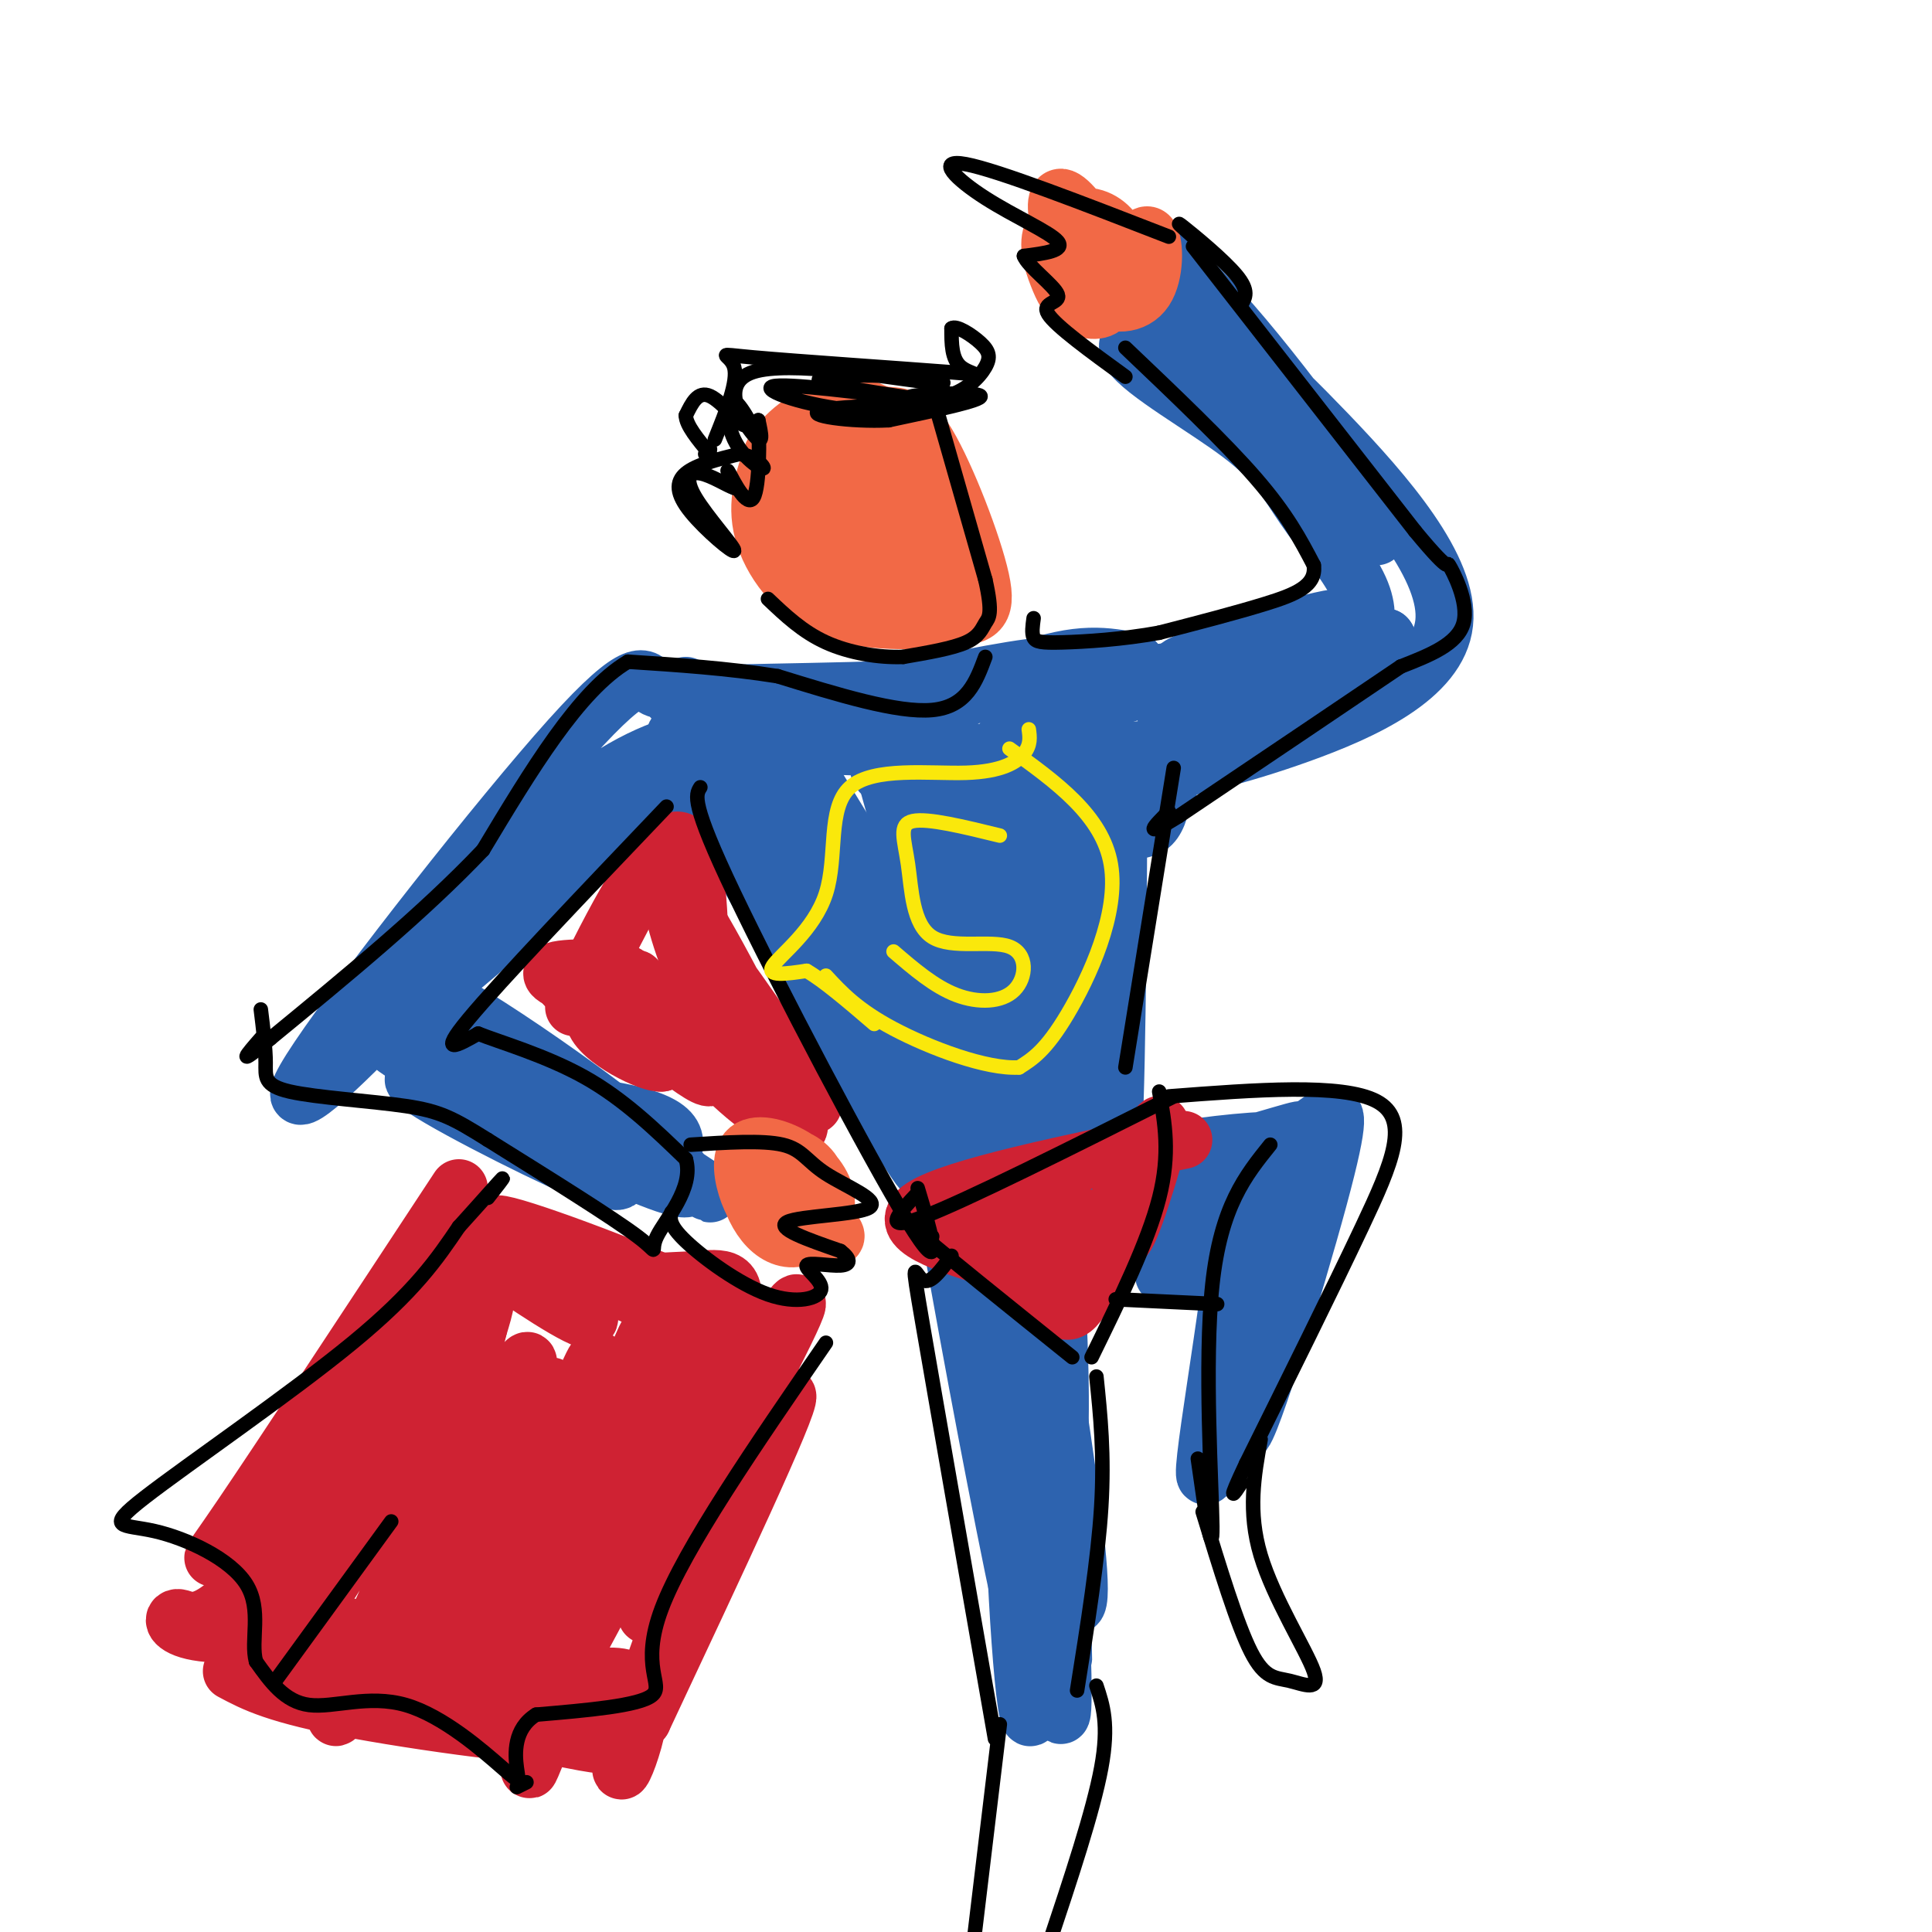 <svg viewBox='0 0 400 400' version='1.1' xmlns='http://www.w3.org/2000/svg' xmlns:xlink='http://www.w3.org/1999/xlink'><g fill='none' stroke='rgb(45,99,175)' stroke-width='3' stroke-linecap='round' stroke-linejoin='round'><path d='M170,150c24.248,-2.341 48.496,-4.681 59,-1c10.504,3.681 7.264,13.385 6,31c-1.264,17.615 -0.551,43.143 0,35c0.551,-8.143 0.942,-49.956 1,-46c0.058,3.956 -0.215,53.680 -1,65c-0.785,11.320 -2.081,-15.766 -3,-26c-0.919,-10.234 -1.459,-3.617 -2,3'/></g>
<g fill='none' stroke='rgb(45,99,175)' stroke-width='12' stroke-linecap='round' stroke-linejoin='round'><path d='M226,178c0.850,33.222 1.700,66.443 2,56c0.300,-10.443 0.049,-64.552 0,-61c-0.049,3.552 0.102,64.764 0,66c-0.102,1.236 -0.458,-57.504 -1,-69c-0.542,-11.496 -1.271,24.252 -2,60'/><path d='M225,230c0.087,-6.246 1.306,-51.862 1,-66c-0.306,-14.138 -2.137,3.202 -3,11c-0.863,7.798 -0.760,6.052 4,0c4.760,-6.052 14.176,-16.412 12,-19c-2.176,-2.588 -15.944,2.595 -30,5c-14.056,2.405 -28.400,2.032 -27,-3c1.400,-5.032 18.543,-14.723 30,-19c11.457,-4.277 17.229,-3.138 23,-2'/><path d='M235,137c-6.823,1.162 -35.380,5.069 -49,7c-13.620,1.931 -12.303,1.888 -3,0c9.303,-1.888 26.593,-5.619 33,-6c6.407,-0.381 1.932,2.589 -16,4c-17.932,1.411 -49.322,1.265 -58,2c-8.678,0.735 5.356,2.352 12,3c6.644,0.648 5.898,0.328 11,9c5.102,8.672 16.051,26.336 27,44'/><path d='M192,200c1.312,5.318 -8.909,-3.388 -20,-17c-11.091,-13.612 -23.051,-32.130 -24,-37c-0.949,-4.870 9.113,3.908 19,21c9.887,17.092 19.599,42.498 26,41c6.401,-1.498 9.492,-29.900 12,-44c2.508,-14.100 4.435,-13.897 7,-11c2.565,2.897 5.770,8.488 8,18c2.230,9.512 3.485,22.946 3,28c-0.485,5.054 -2.710,1.730 -3,-6c-0.290,-7.730 1.355,-19.865 3,-32'/><path d='M223,161c0.702,-10.412 0.958,-20.443 2,-8c1.042,12.443 2.870,47.361 0,57c-2.870,9.639 -10.440,-6.001 -15,-21c-4.560,-14.999 -6.111,-29.359 -4,-20c2.111,9.359 7.883,42.436 8,52c0.117,9.564 -5.422,-4.385 -10,-22c-4.578,-17.615 -8.194,-38.896 -5,-28c3.194,10.896 13.198,53.970 15,68c1.802,14.030 -4.599,-0.985 -11,-16'/><path d='M203,223c-7.646,-21.374 -21.261,-66.808 -20,-65c1.261,1.808 17.399,50.858 23,71c5.601,20.142 0.664,11.375 -6,-3c-6.664,-14.375 -15.054,-34.358 -29,-48c-13.946,-13.642 -33.447,-20.942 -19,-23c14.447,-2.058 62.842,1.126 81,4c18.158,2.874 6.079,5.437 -6,8'/><path d='M227,167c-3.603,2.545 -9.611,4.908 -13,3c-3.389,-1.908 -4.161,-8.085 -3,-13c1.161,-4.915 4.254,-8.567 5,-6c0.746,2.567 -0.854,11.353 -2,13c-1.146,1.647 -1.840,-3.846 -2,-7c-0.160,-3.154 0.212,-3.969 4,-6c3.788,-2.031 10.993,-5.279 16,-7c5.007,-1.721 7.816,-1.916 9,2c1.184,3.916 0.744,11.943 0,17c-0.744,5.057 -1.790,7.142 -3,8c-1.210,0.858 -2.582,0.488 -5,2c-2.418,1.512 -5.882,4.907 -8,-2c-2.118,-6.907 -2.891,-24.116 -3,-19c-0.109,5.116 0.445,32.558 1,60'/><path d='M223,212c0.542,13.555 1.396,17.443 0,22c-1.396,4.557 -5.043,9.782 -14,-10c-8.957,-19.782 -23.226,-64.570 -20,-55c3.226,9.570 23.945,73.500 17,72c-6.945,-1.500 -41.556,-68.428 -48,-80c-6.444,-11.572 15.278,32.214 37,76'/><path d='M195,237c7.597,14.981 8.090,14.435 2,6c-6.090,-8.435 -18.764,-24.758 -32,-46c-13.236,-21.242 -27.033,-47.402 -21,-38c6.033,9.402 31.895,54.365 42,73c10.105,18.635 4.451,10.940 -9,-12c-13.451,-22.940 -34.700,-61.126 -37,-67c-2.300,-5.874 14.350,20.563 31,47'/><path d='M171,200c7.882,10.662 12.087,13.815 18,12c5.913,-1.815 13.533,-8.600 20,-20c6.467,-11.400 11.779,-27.415 12,-26c0.221,1.415 -4.651,20.262 -5,25c-0.349,4.738 3.826,-4.631 8,-14'/><path d='M219,262c26.516,-11.055 53.032,-22.110 50,-25c-3.032,-2.890 -35.613,2.385 -46,5c-10.387,2.615 1.421,2.571 15,0c13.579,-2.571 28.928,-7.668 31,-8c2.072,-0.332 -9.135,4.103 -13,6c-3.865,1.897 -0.390,1.256 3,0c3.390,-1.256 6.695,-3.128 10,-5'/><path d='M269,235c2.701,-1.611 4.454,-3.139 6,-4c1.546,-0.861 2.884,-1.055 -2,17c-4.884,18.055 -15.991,54.360 -16,48c-0.009,-6.360 11.080,-55.385 10,-53c-1.080,2.385 -14.329,56.181 -17,62c-2.671,5.819 5.237,-36.337 6,-51c0.763,-14.663 -5.618,-1.831 -12,11'/><path d='M202,255c-7.057,-27.226 -14.115,-54.453 -9,-22c5.115,32.453 22.402,124.585 23,115c0.598,-9.585 -15.493,-120.888 -17,-123c-1.507,-2.112 11.569,104.968 15,124c3.431,19.032 -2.785,-49.984 -9,-119'/><path d='M205,230c1.913,13.980 11.195,108.430 14,123c2.805,14.570 -0.867,-50.739 -3,-81c-2.133,-30.261 -2.726,-25.472 -5,-34c-2.274,-8.528 -6.228,-30.373 -2,-6c4.228,24.373 16.636,94.964 14,100c-2.636,5.036 -20.318,-55.482 -38,-116'/><path d='M185,216c-6.600,-18.111 -4.102,-5.389 -3,-5c1.102,0.389 0.806,-11.556 8,13c7.194,24.556 21.877,85.613 27,85c5.123,-0.613 0.687,-62.896 0,-58c-0.687,4.896 2.375,76.970 3,90c0.625,13.030 -1.188,-32.985 -3,-79'/><path d='M217,262c-0.500,-13.333 -0.250,-7.167 0,-1'/><path d='M227,234c5.560,10.286 11.119,20.571 10,22c-1.119,1.429 -8.917,-6.000 -9,-7c-0.083,-1.000 7.548,4.429 11,8c3.452,3.571 2.726,5.286 2,7'/><path d='M213,251c-1.751,18.070 -3.502,36.140 -3,61c0.502,24.860 3.258,56.509 4,38c0.742,-18.509 -0.531,-87.175 0,-86c0.531,1.175 2.866,72.193 2,85c-0.866,12.807 -4.933,-32.596 -9,-78'/><path d='M142,142c-2.630,0.719 -5.260,1.438 -7,0c-1.740,-1.438 -2.591,-5.033 -17,11c-14.409,16.033 -42.378,51.693 -52,66c-9.622,14.307 -0.899,7.259 12,-6c12.899,-13.259 29.973,-32.729 43,-44c13.027,-11.271 22.007,-14.342 22,-15c-0.007,-0.658 -9.002,1.098 -20,9c-10.998,7.902 -23.999,21.951 -37,36'/><path d='M86,199c-7.092,6.196 -6.323,3.686 -3,2c3.323,-1.686 9.199,-2.546 10,-1c0.801,1.546 -3.473,5.500 11,-7c14.473,-12.500 47.694,-41.454 41,-39c-6.694,2.454 -53.302,36.314 -60,54c-6.698,17.686 26.515,19.196 42,22c15.485,2.804 13.243,6.902 11,11'/><path d='M138,241c5.947,4.451 15.313,10.079 3,2c-12.313,-8.079 -46.305,-29.867 -57,-38c-10.695,-8.133 1.908,-2.613 21,10c19.092,12.613 44.674,32.319 36,31c-8.674,-1.319 -51.605,-23.663 -59,-29c-7.395,-5.337 20.744,6.332 34,13c13.256,6.668 11.628,8.334 10,10'/><path d='M126,240c1.855,1.977 1.493,1.921 2,3c0.507,1.079 1.885,3.295 -8,-1c-9.885,-4.295 -31.031,-15.100 -34,-18c-2.969,-2.900 12.239,2.104 22,7c9.761,4.896 14.075,9.685 15,11c0.925,1.315 -1.537,-0.842 -4,-3'/><path d='M214,142c21.283,-2.167 42.566,-4.333 54,-6c11.434,-1.667 13.018,-2.834 14,-5c0.982,-2.166 1.360,-5.331 -1,-10c-2.360,-4.669 -7.459,-10.841 -11,-16c-3.541,-5.159 -5.523,-9.305 -13,-15c-7.477,-5.695 -20.447,-12.939 -23,-17c-2.553,-4.061 5.313,-4.940 19,6c13.687,10.940 33.196,33.697 32,32c-1.196,-1.697 -23.098,-27.849 -45,-54'/><path d='M240,57c-5.863,-9.120 1.980,-4.918 15,10c13.020,14.918 31.215,40.554 30,41c-1.215,0.446 -21.842,-24.298 -27,-32c-5.158,-7.702 5.154,1.636 17,14c11.846,12.364 25.228,27.752 24,39c-1.228,11.248 -17.065,18.357 -30,23c-12.935,4.643 -22.967,6.822 -33,9'/><path d='M236,161c-0.381,-0.592 15.166,-6.573 27,-14c11.834,-7.427 19.954,-16.302 20,-17c0.046,-0.698 -7.982,6.780 -18,11c-10.018,4.220 -22.025,5.183 -16,1c6.025,-4.183 30.084,-13.511 28,-14c-2.084,-0.489 -30.310,7.860 -33,10c-2.690,2.140 20.155,-1.930 43,-6'/><path d='M287,132c2.500,2.286 -12.750,11.000 -13,12c-0.250,1.000 14.500,-5.714 12,-7c-2.500,-1.286 -22.250,2.857 -42,7'/></g>
<g fill='none' stroke='rgb(207,34,51)' stroke-width='12' stroke-linecap='round' stroke-linejoin='round'><path d='M245,236c-23.833,4.917 -47.667,9.833 -54,14c-6.333,4.167 4.833,7.583 16,11'/><path d='M207,261c4.732,3.142 8.564,5.497 11,8c2.436,2.503 3.478,5.156 8,-4c4.522,-9.156 12.525,-30.119 14,-32c1.475,-1.881 -3.579,15.320 -6,21c-2.421,5.680 -2.211,-0.160 -2,-6'/><path d='M232,248c-1.078,1.389 -2.771,7.862 -5,8c-2.229,0.138 -4.992,-6.060 -6,-6c-1.008,0.060 -0.260,6.377 -1,7c-0.740,0.623 -2.969,-4.448 -3,-5c-0.031,-0.552 2.134,3.414 1,4c-1.134,0.586 -5.567,-2.207 -10,-5'/><path d='M208,251c0.400,-0.778 6.400,-0.222 7,0c0.600,0.222 -4.200,0.111 -9,0'/><path d='M135,178c-8.711,16.867 -17.422,33.733 -16,30c1.422,-3.733 12.978,-28.067 19,-33c6.022,-4.933 6.511,9.533 7,24'/><path d='M145,199c1.740,5.500 2.591,7.249 2,7c-0.591,-0.249 -2.623,-2.497 -5,-9c-2.377,-6.503 -5.099,-17.262 0,-10c5.099,7.262 18.018,32.545 22,42c3.982,9.455 -0.974,3.081 -8,-9c-7.026,-12.081 -16.122,-29.868 -12,-26c4.122,3.868 21.464,29.391 24,34c2.536,4.609 -9.732,-11.695 -22,-28'/><path d='M146,200c-5.313,-7.207 -7.594,-11.223 -3,-4c4.594,7.223 16.064,25.687 18,32c1.936,6.313 -5.664,0.476 -14,-8c-8.336,-8.476 -17.410,-19.592 -15,-17c2.410,2.592 16.303,18.890 15,20c-1.303,1.110 -17.801,-12.969 -22,-16c-4.199,-3.031 3.900,4.984 12,13'/><path d='M137,220c-2.006,0.486 -13.022,-4.797 -14,-9c-0.978,-4.203 8.083,-7.324 7,-9c-1.083,-1.676 -12.309,-1.907 -15,-1c-2.691,0.907 3.155,2.954 9,5'/><path d='M124,206c0.333,0.500 -3.333,-0.750 -7,-2'/><path d='M95,246c-18.343,27.882 -36.687,55.764 -45,68c-8.313,12.236 -6.597,8.825 -2,5c4.597,-3.825 12.075,-8.063 25,-25c12.925,-16.937 31.298,-46.574 25,-37c-6.298,9.574 -37.265,58.360 -45,73c-7.735,14.640 7.764,-4.866 20,-22c12.236,-17.134 21.210,-31.895 25,-37c3.790,-5.105 2.395,-0.552 1,4'/><path d='M99,275c-1.834,8.012 -6.920,26.042 -8,23c-1.080,-3.042 1.844,-27.156 10,-33c8.156,-5.844 21.542,6.580 21,8c-0.542,1.420 -15.012,-8.166 -20,-12c-4.988,-3.834 -0.494,-1.917 4,0'/><path d='M106,261c1.406,-0.789 2.922,-2.760 13,1c10.078,3.760 28.719,13.253 23,11c-5.719,-2.253 -35.798,-16.250 -39,-19c-3.202,-2.750 20.472,5.747 35,12c14.528,6.253 19.912,10.260 12,8c-7.912,-2.260 -29.118,-10.789 -33,-13c-3.882,-2.211 9.559,1.894 23,6'/><path d='M140,267c8.363,2.407 17.769,5.424 19,7c1.231,1.576 -5.713,1.712 -13,0c-7.287,-1.712 -14.917,-5.271 -15,-7c-0.083,-1.729 7.380,-1.628 13,-2c5.620,-0.372 9.398,-1.216 7,8c-2.398,9.216 -10.973,28.491 -22,50c-11.027,21.509 -24.507,45.252 -18,29c6.507,-16.252 33.002,-72.501 38,-82c4.998,-9.499 -11.501,27.750 -28,65'/><path d='M121,335c-8.560,21.808 -15.961,43.829 -8,23c7.961,-20.829 31.285,-84.507 29,-81c-2.285,3.507 -30.180,74.198 -32,75c-1.820,0.802 22.433,-68.284 24,-75c1.567,-6.716 -19.552,48.938 -28,70c-8.448,21.062 -4.224,7.531 0,-6'/><path d='M106,341c5.865,-19.492 20.529,-65.221 17,-59c-3.529,6.221 -25.249,64.394 -26,64c-0.751,-0.394 19.469,-59.353 17,-59c-2.469,0.353 -27.626,60.018 -29,62c-1.374,1.982 21.036,-53.719 24,-65c2.964,-11.281 -13.518,21.860 -30,55'/><path d='M79,339c-8.084,14.789 -13.293,24.262 -6,8c7.293,-16.262 27.088,-58.258 26,-62c-1.088,-3.742 -23.059,30.769 -34,48c-10.941,17.231 -10.852,17.183 -5,4c5.852,-13.183 17.466,-39.499 16,-41c-1.466,-1.501 -16.011,21.814 -25,32c-8.989,10.186 -12.420,7.242 -14,7c-1.580,-0.242 -1.309,2.216 5,3c6.309,0.784 18.654,-0.108 31,-1'/><path d='M73,337c11.274,0.475 23.958,2.162 35,-2c11.042,-4.162 20.443,-14.175 32,-30c11.557,-15.825 25.271,-37.464 25,-35c-0.271,2.464 -14.526,29.032 -23,46c-8.474,16.968 -11.166,24.338 -4,13c7.166,-11.338 24.190,-41.382 25,-40c0.810,1.382 -14.595,34.191 -30,67'/><path d='M133,356c1.408,-7.072 19.929,-58.252 20,-59c0.071,-0.748 -18.307,48.935 -23,64c-4.693,15.065 4.299,-4.488 2,-11c-2.299,-6.512 -15.888,0.016 -30,0c-14.112,-0.016 -28.746,-6.576 -32,-8c-3.254,-1.424 4.873,2.288 13,6'/><path d='M83,348c15.725,4.911 48.537,14.189 40,13c-8.537,-1.189 -58.422,-12.844 -61,-14c-2.578,-1.156 42.152,8.189 50,11c7.848,2.811 -21.186,-0.911 -38,-4c-16.814,-3.089 -21.407,-5.544 -26,-8'/></g>
<g fill='none' stroke='rgb(242,105,70)' stroke-width='12' stroke-linecap='round' stroke-linejoin='round'><path d='M161,247c6.123,3.891 12.246,7.783 12,9c-0.246,1.217 -6.860,-0.239 -11,-2c-4.140,-1.761 -5.805,-3.826 -7,-7c-1.195,-3.174 -1.918,-7.458 0,-9c1.918,-1.542 6.478,-0.343 10,2c3.522,2.343 6.006,5.829 6,9c-0.006,3.171 -2.503,6.025 -5,7c-2.497,0.975 -4.996,0.069 -7,-2c-2.004,-2.069 -3.515,-5.302 -4,-8c-0.485,-2.698 0.055,-4.861 2,-6c1.945,-1.139 5.295,-1.254 8,0c2.705,1.254 4.767,3.876 4,7c-0.767,3.124 -4.362,6.750 -7,6c-2.638,-0.750 -4.319,-5.875 -6,-11'/><path d='M233,55c1.976,-3.676 3.951,-7.352 5,-6c1.049,1.352 1.170,7.731 -1,11c-2.170,3.269 -6.633,3.427 -10,1c-3.367,-2.427 -5.640,-7.438 -7,-12c-1.360,-4.562 -1.809,-8.673 0,-8c1.809,0.673 5.876,6.130 8,11c2.124,4.870 2.306,9.153 1,11c-1.306,1.847 -4.101,1.256 -6,0c-1.899,-1.256 -2.904,-3.179 -4,-6c-1.096,-2.821 -2.283,-6.540 -1,-9c1.283,-2.460 5.038,-3.662 8,-3c2.962,0.662 5.132,3.189 6,6c0.868,2.811 0.434,5.905 0,9'/><path d='M179,94c2.144,13.914 4.288,27.828 3,32c-1.288,4.172 -6.007,-1.397 -9,-7c-2.993,-5.603 -4.259,-11.240 -4,-15c0.259,-3.760 2.043,-5.642 4,-7c1.957,-1.358 4.089,-2.192 7,-2c2.911,0.192 6.602,1.411 9,4c2.398,2.589 3.502,6.548 4,11c0.498,4.452 0.390,9.396 -1,12c-1.390,2.604 -4.062,2.868 -8,3c-3.938,0.132 -9.141,0.132 -12,-5c-2.859,-5.132 -3.375,-15.396 -1,-21c2.375,-5.604 7.639,-6.547 12,-6c4.361,0.547 7.817,2.585 10,7c2.183,4.415 3.091,11.208 4,18'/><path d='M197,118c-0.845,4.155 -4.957,5.541 -8,6c-3.043,0.459 -5.017,-0.010 -7,0c-1.983,0.010 -3.975,0.498 -7,-1c-3.025,-1.498 -7.083,-4.983 -10,-9c-2.917,-4.017 -4.694,-8.565 -3,-14c1.694,-5.435 6.857,-11.755 11,-14c4.143,-2.245 7.266,-0.414 10,0c2.734,0.414 5.080,-0.588 9,6c3.920,6.588 9.415,20.765 11,28c1.585,7.235 -0.740,7.527 -7,8c-6.260,0.473 -16.455,1.127 -24,-2c-7.545,-3.127 -12.442,-10.036 -14,-16c-1.558,-5.964 0.221,-10.982 2,-16'/><path d='M160,94c2.311,-4.431 7.088,-7.507 11,-9c3.912,-1.493 6.959,-1.401 11,1c4.041,2.401 9.074,7.113 12,12c2.926,4.887 3.743,9.949 5,14c1.257,4.051 2.954,7.091 -1,10c-3.954,2.909 -13.558,5.688 -19,5c-5.442,-0.688 -6.721,-4.844 -8,-9'/></g>
<g fill='none' stroke='rgb(0,0,0)' stroke-width='3' stroke-linecap='round' stroke-linejoin='round'><path d='M194,85c0.000,0.000 10.000,35.000 10,35'/><path d='M204,120c1.631,7.250 0.708,7.875 0,9c-0.708,1.125 -1.202,2.750 -4,4c-2.798,1.250 -7.899,2.125 -13,3'/><path d='M187,136c-5.044,0.200 -11.156,-0.800 -16,-3c-4.844,-2.200 -8.422,-5.600 -12,-9'/><path d='M148,91c2.423,-6.027 4.845,-12.054 4,-15c-0.845,-2.946 -4.959,-2.810 4,-2c8.959,0.810 30.989,2.295 40,3c9.011,0.705 5.003,0.630 3,-1c-2.003,-1.630 -2.002,-4.815 -2,-8'/><path d='M197,68c0.910,-0.765 4.184,1.322 6,3c1.816,1.678 2.175,2.947 1,5c-1.175,2.053 -3.882,4.891 -8,6c-4.118,1.109 -9.647,0.491 -7,0c2.647,-0.491 13.471,-0.855 14,0c0.529,0.855 -9.235,2.927 -19,5'/><path d='M184,87c-7.820,0.421 -17.869,-1.025 -14,-2c3.869,-0.975 21.656,-1.478 25,-1c3.344,0.478 -7.753,1.936 -18,1c-10.247,-0.936 -19.642,-4.268 -17,-5c2.642,-0.732 17.321,1.134 32,3'/><path d='M192,83c-0.847,-0.341 -18.965,-2.692 -22,-4c-3.035,-1.308 9.013,-1.571 17,-1c7.987,0.571 11.914,1.978 4,1c-7.914,-0.978 -27.669,-4.340 -35,-2c-7.331,2.340 -2.237,10.383 0,13c2.237,2.617 1.619,-0.191 1,-3'/><path d='M157,87c0.238,3.488 0.333,13.708 -1,16c-1.333,2.292 -4.095,-3.345 -5,-5c-0.905,-1.655 0.048,0.673 1,3'/><path d='M152,101c-1.205,-0.313 -4.716,-2.597 -7,-3c-2.284,-0.403 -3.341,1.074 -1,5c2.341,3.926 8.081,10.300 8,11c-0.081,0.700 -5.983,-4.273 -9,-8c-3.017,-3.727 -3.148,-6.208 -1,-8c2.148,-1.792 6.574,-2.896 11,-4'/><path d='M153,94c3.171,0.250 5.599,2.875 5,3c-0.599,0.125 -4.224,-2.249 -6,-6c-1.776,-3.751 -1.703,-8.880 0,-8c1.703,0.880 5.036,7.769 5,8c-0.036,0.231 -3.443,-6.196 -4,-7c-0.557,-0.804 1.735,4.014 1,4c-0.735,-0.014 -4.496,-4.861 -7,-6c-2.504,-1.139 -3.752,1.431 -5,4'/><path d='M142,86c0.000,2.000 2.500,5.000 5,8'/><path d='M147,93c0.000,0.000 -1.000,1.000 -1,1'/><path d='M204,136c-1.917,5.167 -3.833,10.333 -11,11c-7.167,0.667 -19.583,-3.167 -32,-7'/><path d='M161,140c-10.500,-1.667 -20.750,-2.333 -31,-3'/><path d='M130,137c-10.167,6.000 -20.083,22.500 -30,39'/><path d='M100,176c-12.333,13.000 -28.167,26.000 -44,39'/><path d='M56,215c-7.667,6.500 -4.833,3.250 -2,0'/><path d='M138,167c-17.250,18.083 -34.500,36.167 -41,44c-6.500,7.833 -2.250,5.417 2,3'/><path d='M99,214c4.267,1.711 13.933,4.489 22,9c8.067,4.511 14.533,10.756 21,17'/><path d='M142,240c1.762,6.012 -4.333,12.542 -6,16c-1.667,3.458 1.095,3.845 -4,0c-5.095,-3.845 -18.048,-11.923 -31,-20'/><path d='M101,236c-7.268,-4.558 -9.938,-5.954 -17,-7c-7.062,-1.046 -18.517,-1.743 -24,-3c-5.483,-1.257 -4.995,-3.073 -5,-6c-0.005,-2.927 -0.502,-6.963 -1,-11'/><path d='M143,237c7.437,-0.482 14.874,-0.963 19,0c4.126,0.963 4.941,3.372 9,6c4.059,2.628 11.362,5.477 9,7c-2.362,1.523 -14.389,1.721 -17,3c-2.611,1.279 4.195,3.640 11,6'/><path d='M174,259c2.204,1.673 2.215,2.857 0,3c-2.215,0.143 -6.657,-0.754 -7,0c-0.343,0.754 3.413,3.161 3,5c-0.413,1.839 -4.996,3.111 -11,1c-6.004,-2.111 -13.430,-7.603 -17,-11c-3.570,-3.397 -3.285,-4.698 -3,-6'/><path d='M233,72c10.250,9.750 20.500,19.500 27,27c6.500,7.500 9.250,12.750 12,18'/><path d='M272,117c0.622,4.311 -3.822,6.089 -10,8c-6.178,1.911 -14.089,3.956 -22,6'/><path d='M240,131c-7.571,1.393 -15.500,1.875 -20,2c-4.500,0.125 -5.571,-0.107 -6,-1c-0.429,-0.893 -0.214,-2.446 0,-4'/><path d='M242,49c-17.714,-6.881 -35.429,-13.762 -42,-15c-6.571,-1.238 -2.000,3.167 4,7c6.000,3.833 13.429,7.095 15,9c1.571,1.905 -2.714,2.452 -7,3'/><path d='M212,53c0.810,2.190 6.333,6.167 7,8c0.667,1.833 -3.524,1.524 -2,4c1.524,2.476 8.762,7.738 16,13'/><path d='M247,49c-2.044,-1.822 -4.089,-3.644 -2,-2c2.089,1.644 8.311,6.756 11,10c2.689,3.244 1.844,4.622 1,6'/><path d='M247,51c0.000,0.000 46.000,59.000 46,59'/><path d='M293,110c8.369,10.107 6.292,5.875 7,7c0.708,1.125 4.202,7.607 3,12c-1.202,4.393 -7.101,6.696 -13,9'/><path d='M290,138c-9.833,6.667 -27.917,18.833 -46,31'/><path d='M244,169c-8.000,5.000 -5.000,2.000 -2,-1'/><path d='M243,159c0.000,0.000 -10.000,62.000 -10,62'/><path d='M145,163c-1.000,1.578 -2.000,3.156 7,22c9.000,18.844 28.000,54.956 36,68c8.000,13.044 5.000,3.022 2,-7'/><path d='M243,227c-21.583,10.833 -43.167,21.667 -52,25c-8.833,3.333 -4.917,-0.833 -1,-5'/><path d='M242,227c17.956,-1.378 35.911,-2.756 43,1c7.089,3.756 3.311,12.644 -3,26c-6.311,13.356 -15.156,31.178 -24,49'/><path d='M258,303c-4.167,8.833 -2.583,6.417 -1,4'/><path d='M263,237c-5.133,6.378 -10.267,12.756 -12,29c-1.733,16.244 -0.067,42.356 0,50c0.067,7.644 -1.467,-3.178 -3,-14'/><path d='M252,270c0.000,0.000 -21.000,-1.000 -21,-1'/><path d='M261,298c-1.349,7.488 -2.699,14.976 0,24c2.699,9.024 9.445,19.584 11,24c1.555,4.416 -2.081,2.689 -5,2c-2.919,-0.689 -5.120,-0.340 -8,-6c-2.880,-5.660 -6.440,-17.330 -10,-29'/><path d='M227,285c0.833,8.083 1.667,16.167 1,27c-0.667,10.833 -2.833,24.417 -5,38'/><path d='M197,260c-2.200,3.022 -4.400,6.044 -6,5c-1.600,-1.044 -2.600,-6.156 0,9c2.600,15.156 8.800,50.578 15,86'/><path d='M222,281c-13.583,-10.917 -27.167,-21.833 -32,-26c-4.833,-4.167 -0.917,-1.583 3,1'/><path d='M240,226c1.167,6.417 2.333,12.833 0,22c-2.333,9.167 -8.167,21.083 -14,33'/><path d='M227,349c1.333,4.000 2.667,8.000 1,17c-1.667,9.000 -6.333,23.000 -11,37'/><path d='M207,357c0.000,0.000 -6.000,50.000 -6,50'/><path d='M171,278c-14.667,21.311 -29.333,42.622 -34,55c-4.667,12.378 0.667,15.822 -2,18c-2.667,2.178 -13.333,3.089 -24,4'/><path d='M111,355c-4.685,2.891 -4.399,8.120 -4,11c0.399,2.880 0.911,3.411 -3,0c-3.911,-3.411 -12.245,-10.765 -20,-13c-7.755,-2.235 -14.930,0.647 -20,0c-5.070,-0.647 -8.035,-4.824 -11,-9'/><path d='M53,344c-1.199,-4.346 1.303,-10.712 -2,-16c-3.303,-5.288 -12.411,-9.500 -19,-11c-6.589,-1.500 -10.659,-0.288 -2,-7c8.659,-6.712 30.045,-21.346 43,-32c12.955,-10.654 17.477,-17.327 22,-24'/><path d='M95,254c5.556,-6.133 8.444,-9.467 9,-10c0.556,-0.533 -1.222,1.733 -3,4'/><path d='M57,348c0.000,0.000 24.000,-33.000 24,-33'/><path d='M107,370c0.000,0.000 2.000,-1.000 2,-1'/></g>
<g fill='none' stroke='rgb(250,232,11)' stroke-width='3' stroke-linecap='round' stroke-linejoin='round'><path d='M207,173c-7.465,-1.830 -14.930,-3.661 -18,-3c-3.070,0.661 -1.743,3.812 -1,9c0.743,5.188 0.904,12.412 5,15c4.096,2.588 12.129,0.539 16,2c3.871,1.461 3.581,6.432 1,9c-2.581,2.568 -7.452,2.734 -12,1c-4.548,-1.734 -8.774,-5.367 -13,-9'/><path d='M213,151c0.222,1.604 0.444,3.209 -1,5c-1.444,1.791 -4.556,3.770 -12,4c-7.444,0.230 -19.222,-1.289 -24,3c-4.778,4.289 -2.556,14.385 -5,22c-2.444,7.615 -9.556,12.747 -11,15c-1.444,2.253 2.778,1.626 7,1'/><path d='M167,201c3.500,2.000 8.750,6.500 14,11'/><path d='M209,155c9.644,6.933 19.289,13.867 21,24c1.711,10.133 -4.511,23.467 -9,31c-4.489,7.533 -7.244,9.267 -10,11'/><path d='M211,221c-6.711,0.422 -18.489,-4.022 -26,-8c-7.511,-3.978 -10.756,-7.489 -14,-11'/></g>
</svg>